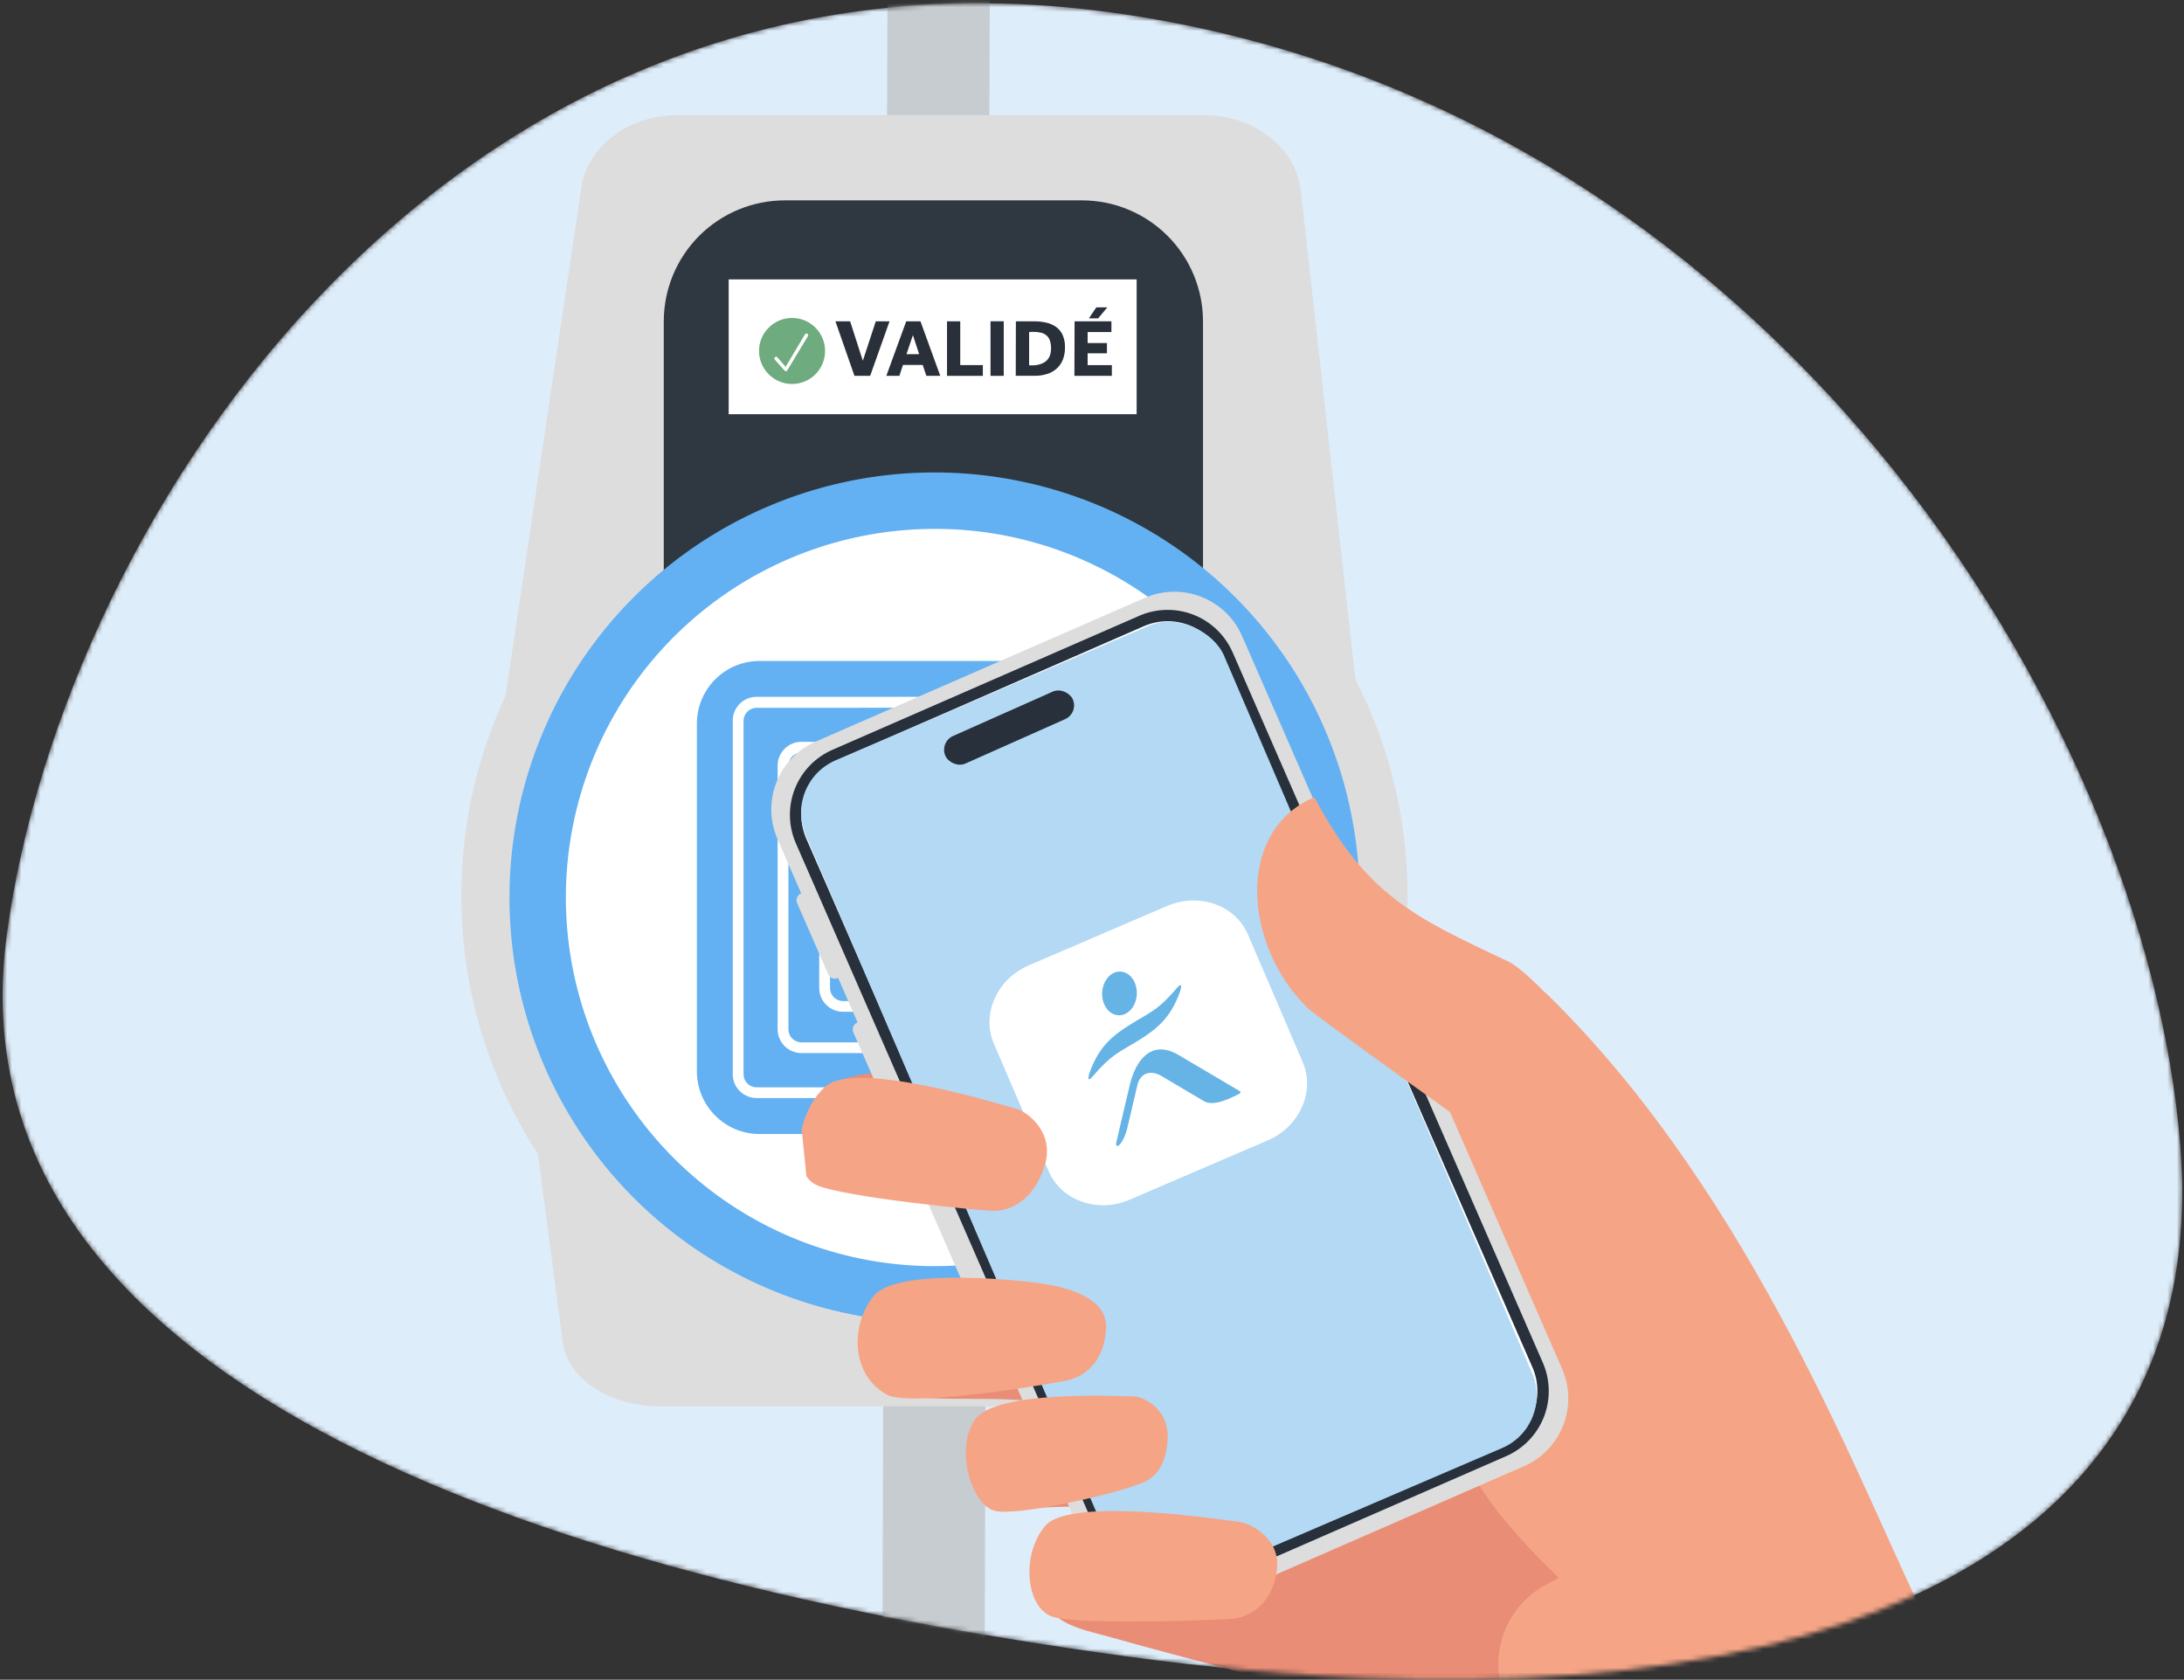 <?xml version="1.0" encoding="utf-8"?>
<svg xmlns="http://www.w3.org/2000/svg" width="459" height="353" viewBox="0 0 459 353" fill="none">
<rect x="0" y="0" width="459" height="353" fill="#333333" stroke="none"/>
<g clip-path="url(#clip0_49435_11766)">
<mask id="mask0_49435_11766" style="mask-type:alpha" maskUnits="userSpaceOnUse" x="0" y="0" width="459" height="353">
<path d="M458.242 240.973C465.242 331.123 375.102 366.863 237.072 348.153C99.043 329.443 -10.527 284.643 1.442 196.293C13.412 107.943 95.172 -16.147 233.202 2.563C371.232 21.273 451.242 150.813 458.242 240.973Z" fill="#DEEDFA"/>
</mask>
<g mask="url(#mask0_49435_11766)">
<path d="M458.242 240.973C465.242 331.123 375.102 366.863 237.072 348.153C99.043 329.443 -10.527 284.643 1.442 196.293C13.412 107.943 95.172 -16.147 233.202 2.563C371.232 21.273 451.242 150.813 458.242 240.973Z" fill="#DEEDFA"/>
<mask id="mask1_49435_11766" style="mask-type:luminance" maskUnits="userSpaceOnUse" x="0" y="0" width="459" height="353">
<path d="M457.899 240.815C464.899 330.965 374.759 366.705 236.729 348.005C98.699 329.305 -10.871 284.475 1.099 196.135C7.639 147.915 56.269 104.615 80.869 48.565C107.239 -11.435 127.339 15.025 156.329 7.035C179.489 0.665 205.029 -1.375 232.869 2.395C370.899 21.105 450.909 150.645 457.899 240.815Z" fill="white"/>
</mask>
<g mask="url(#mask1_49435_11766)">
<path d="M206.922 356.788H185.422L186.802 -95.162H208.302L206.922 356.788Z" fill="#C7CCD0"/>
<path d="M249.33 295.548H138.56C128.06 295.548 119.28 289.718 118.27 282.078L105.07 181.858H287.17L269.54 282.548C268.24 289.978 259.58 295.548 249.33 295.548Z" fill="#DDDDDD"/>
<path d="M142.329 24.198H253.099C263.599 24.198 272.379 31.068 273.389 40.078L286.589 158.338H104.449L122.169 39.528C123.419 30.758 132.079 24.198 142.329 24.198Z" fill="#DDDDDD"/>
<path d="M196.391 287.678C251.305 287.678 295.821 243.162 295.821 188.248C295.821 133.334 251.305 88.818 196.391 88.818C141.477 88.818 96.961 133.334 96.961 188.248C96.961 243.162 141.477 287.678 196.391 287.678Z" fill="#DDDDDD"/>
<path d="M164.93 42.108H227.39C234.137 42.108 240.608 44.788 245.379 49.559C250.15 54.33 252.83 60.801 252.83 67.548V136.158H139.5V67.548C139.5 60.801 142.18 54.33 146.951 49.559C151.722 44.788 158.193 42.108 164.94 42.108H164.93Z" fill="#2F3841"/>
<path d="M238.881 58.718H153.141V87.048H238.881V58.718Z" fill="white"/>
<path d="M196.392 272.008C242.453 272.008 279.792 234.669 279.792 188.608C279.792 142.547 242.453 105.208 196.392 105.208C150.332 105.208 112.992 142.547 112.992 188.608C112.992 234.669 150.332 272.008 196.392 272.008Z" fill="white"/>
<path d="M196.392 277.948C175.725 277.946 155.698 270.778 139.724 257.666C123.749 244.553 112.816 226.308 108.785 206.038C104.755 185.768 107.878 164.727 117.622 146.501C127.366 128.276 143.128 113.992 162.222 106.085C181.316 98.178 202.562 97.136 222.338 103.136C242.115 109.137 259.199 121.809 270.679 138.994C282.16 156.179 287.327 176.813 285.3 197.38C283.273 217.947 274.177 237.175 259.562 251.788C251.285 260.108 241.44 266.704 230.597 271.194C219.754 275.685 208.128 277.98 196.392 277.948ZM196.392 111.148C178.469 111.148 161.101 117.363 147.246 128.733C133.391 140.104 123.908 155.926 120.411 173.505C116.915 191.084 119.622 209.331 128.071 225.138C136.52 240.944 150.188 253.332 166.747 260.191C183.306 267.05 201.731 267.955 218.882 262.752C236.033 257.549 250.85 246.56 260.807 231.657C270.765 216.755 275.247 198.861 273.49 181.024C271.733 163.187 263.846 146.511 251.172 133.838C243.994 126.623 235.456 120.903 226.054 117.009C216.651 113.114 206.57 111.122 196.392 111.148Z" fill="#63B1F2"/>
<path d="M232.701 138.908H159.631C152.357 138.908 146.461 144.804 146.461 152.078V225.148C146.461 232.422 152.357 238.318 159.631 238.318H232.701C239.975 238.318 245.871 232.422 245.871 225.148V152.078C245.871 144.804 239.975 138.908 232.701 138.908Z" fill="#63B1F2"/>
<path d="M233.34 230.758H159C157.674 230.758 156.402 230.231 155.464 229.294C154.527 228.356 154 227.084 154 225.758V151.438C154 150.112 154.527 148.84 155.464 147.902C156.402 146.965 157.674 146.438 159 146.438H233.34C234.666 146.438 235.938 146.965 236.876 147.902C237.813 148.84 238.34 150.112 238.34 151.438V225.778C238.335 227.101 237.806 228.367 236.868 229.301C235.931 230.234 234.663 230.758 233.34 230.758ZM159 148.758C158.285 148.758 157.598 149.039 157.087 149.54C156.577 150.041 156.283 150.723 156.27 151.438V225.778C156.27 226.502 156.558 227.196 157.07 227.708C157.582 228.22 158.276 228.508 159 228.508H233.34C234.064 228.508 234.758 228.22 235.27 227.708C235.782 227.196 236.07 226.502 236.07 225.778V151.438C236.067 150.716 235.779 150.024 235.267 149.514C234.755 149.004 234.062 148.718 233.34 148.718L159 148.758Z" fill="white"/>
<path d="M223.86 221.308H168.43C167.104 221.308 165.832 220.781 164.894 219.843C163.956 218.906 163.43 217.634 163.43 216.308V160.898C163.43 159.572 163.956 158.3 164.894 157.362C165.832 156.425 167.104 155.898 168.43 155.898H223.86C225.186 155.898 226.458 156.425 227.395 157.362C228.333 158.3 228.86 159.572 228.86 160.898V216.328C228.854 217.651 228.325 218.917 227.388 219.851C226.451 220.784 225.182 221.308 223.86 221.308ZM168.43 158.168C167.706 158.168 167.011 158.456 166.499 158.968C165.987 159.48 165.7 160.174 165.7 160.898V216.328C165.7 217.052 165.987 217.746 166.499 218.258C167.011 218.77 167.706 219.058 168.43 219.058H223.86C224.584 219.058 225.278 218.77 225.79 218.258C226.302 217.746 226.59 217.052 226.59 216.328V160.898C226.587 160.175 226.299 159.482 225.787 158.97C225.276 158.459 224.583 158.171 223.86 158.168H168.43Z" fill="white"/>
<path d="M215.172 212.628H177.172C175.846 212.628 174.574 212.101 173.636 211.163C172.699 210.226 172.172 208.954 172.172 207.628V169.588C172.172 168.262 172.699 166.99 173.636 166.052C174.574 165.115 175.846 164.588 177.172 164.588H215.172C216.498 164.588 217.77 165.115 218.707 166.052C219.645 166.99 220.172 168.262 220.172 169.588V207.648C220.167 208.971 219.637 210.237 218.7 211.171C217.763 212.104 216.494 212.628 215.172 212.628ZM177.172 166.858C176.448 166.858 175.753 167.146 175.241 167.658C174.729 168.169 174.442 168.864 174.442 169.588V207.648C174.442 208.372 174.729 209.066 175.241 209.578C175.753 210.09 176.448 210.378 177.172 210.378H215.172C215.896 210.378 216.59 210.09 217.102 209.578C217.614 209.066 217.902 208.372 217.902 207.648V169.588C217.902 168.864 217.614 168.169 217.102 167.658C216.59 167.146 215.896 166.858 215.172 166.858H177.172Z" fill="white"/>
<path d="M206.438 203.858H185.898C184.572 203.858 183.301 203.331 182.363 202.393C181.425 201.456 180.898 200.184 180.898 198.858V178.338C180.898 177.012 181.425 175.74 182.363 174.802C183.301 173.865 184.572 173.338 185.898 173.338H206.438C207.765 173.338 209.036 173.865 209.974 174.802C210.912 175.74 211.438 177.012 211.438 178.338V198.878C211.433 200.201 210.904 201.467 209.967 202.401C209.03 203.334 207.761 203.858 206.438 203.858ZM185.898 175.608C185.175 175.611 184.482 175.899 183.971 176.41C183.46 176.922 183.171 177.615 183.168 178.338V198.878C183.168 199.602 183.456 200.296 183.968 200.808C184.48 201.32 185.174 201.608 185.898 201.608H206.438C207.162 201.608 207.857 201.32 208.369 200.808C208.881 200.296 209.168 199.602 209.168 198.878V178.338C209.166 177.615 208.877 176.922 208.366 176.41C207.855 175.899 207.162 175.611 206.438 175.608H185.898Z" fill="white"/>
<path d="M197.48 183.148C197.266 183.417 196.981 183.619 196.657 183.734C196.333 183.848 195.983 183.868 195.648 183.793C195.313 183.718 195.006 183.55 194.762 183.308C194.518 183.067 194.346 182.762 194.268 182.427C194.189 182.093 194.206 181.743 194.316 181.418C194.427 181.093 194.627 180.806 194.893 180.589C195.159 180.372 195.481 180.234 195.822 180.192C196.163 180.149 196.508 180.203 196.82 180.348C197.273 180.636 197.596 181.091 197.72 181.614C197.843 182.137 197.757 182.687 197.48 183.148Z" fill="white"/>
<path d="M198.954 190.688C197.044 188.048 194.724 189.398 193.154 191.518C191.924 193.188 190.874 194.638 189.574 196.408C189.274 196.818 189.504 196.968 189.924 196.718C190.406 196.419 190.822 196.024 191.144 195.558C191.684 194.828 193.014 193.008 193.854 191.848C194.694 190.688 195.724 190.918 196.494 191.988C197.394 193.228 198.494 194.778 199.494 196.118C200.174 197.048 202.224 196.908 203.124 196.848C203.284 196.848 203.334 196.718 203.254 196.608C202.674 195.838 200.714 193.138 198.954 190.688Z" fill="white"/>
<path d="M201.493 184.238C198.823 185.578 197.993 185.448 195.743 185.788C193.513 185.957 191.433 186.978 189.933 188.638C189.463 189.138 189.253 189.578 189.993 189.208C192.663 187.858 193.493 187.988 195.743 187.658C197.973 187.484 200.051 186.465 201.553 184.808C202.013 184.308 202.223 183.868 201.493 184.238Z" fill="white"/>
<path d="M182.878 78.988H179.578L175.578 67.528H178.668L181.338 75.818L184.058 67.528H186.948L182.878 78.988Z" fill="#29303A"/>
<path d="M190.453 67.528H193.453L197.613 78.988H194.683L193.923 76.698H189.773L189.013 78.988H186.273L190.453 67.528ZM190.513 74.428H193.173L191.863 70.428L190.513 74.428Z" fill="#29303A"/>
<path d="M199.031 67.528H201.811V76.728H206.561V78.988H199.031V67.528Z" fill="#29303A"/>
<path d="M208.172 67.518H210.952V78.988H208.172V67.518Z" fill="#29303A"/>
<path d="M213.503 67.528H217.353C218.203 67.523 219.052 67.613 219.883 67.798C220.622 67.959 221.322 68.265 221.943 68.698C222.538 69.131 223.013 69.709 223.323 70.378C223.678 71.204 223.849 72.099 223.823 72.998C223.841 73.882 223.688 74.762 223.373 75.588C223.095 76.293 222.661 76.925 222.103 77.438C221.526 77.957 220.844 78.346 220.103 78.578C219.272 78.846 218.405 78.981 217.533 78.978H213.473L213.503 67.528ZM216.283 69.778V76.778H217.223C217.788 76.759 218.346 76.644 218.873 76.438C219.301 76.29 219.691 76.048 220.013 75.728C220.314 75.419 220.543 75.046 220.683 74.638C220.827 74.178 220.898 73.699 220.893 73.218C220.904 72.669 220.826 72.122 220.663 71.598C220.532 71.186 220.294 70.817 219.973 70.528C219.634 70.233 219.229 70.024 218.793 69.918C218.239 69.789 217.671 69.729 217.103 69.738L216.283 69.778Z" fill="#29303A"/>
<path d="M225.841 67.528H233.581V69.778H228.581V72.088H232.641V74.248H228.581V76.728H233.671V78.988H225.801L225.841 67.528ZM228.841 66.908L230.411 64.588H232.721L230.791 66.908H228.841Z" fill="#29303A"/>
<g opacity="0.76">
<path d="M166.463 80.698C170.296 80.698 173.403 77.591 173.403 73.758C173.403 69.925 170.296 66.818 166.463 66.818C162.631 66.818 159.523 69.925 159.523 73.758C159.523 77.591 162.631 80.698 166.463 80.698Z" fill="#419057"/>
</g>
<path d="M165.171 78.028C165.119 78.028 165.068 78.016 165.022 77.993C164.975 77.971 164.934 77.938 164.901 77.898L162.841 75.578C162.81 75.543 162.786 75.501 162.77 75.456C162.754 75.412 162.748 75.364 162.751 75.317C162.753 75.269 162.765 75.223 162.786 75.18C162.807 75.138 162.836 75.1 162.871 75.068C162.907 75.036 162.948 75.012 162.993 74.997C163.038 74.981 163.085 74.975 163.132 74.977C163.18 74.98 163.226 74.992 163.269 75.013C163.312 75.034 163.35 75.062 163.381 75.098L165.111 77.098L169.171 70.268C169.223 70.187 169.304 70.129 169.397 70.107C169.49 70.085 169.589 70.099 169.671 70.148C169.712 70.173 169.748 70.205 169.776 70.244C169.805 70.282 169.825 70.326 169.836 70.373C169.847 70.419 169.849 70.468 169.841 70.515C169.834 70.562 169.817 70.607 169.791 70.648L165.451 77.848C165.422 77.897 165.381 77.938 165.332 77.968C165.284 77.997 165.228 78.015 165.171 78.018V78.028Z" fill="white"/>
</g>
<g clip-path="url(#clip1_49435_11766)">
<path d="M283.518 297.392C283.518 297.392 303.097 343.794 318.144 360.023L330.24 378.514L427.015 389.634C427.015 389.634 359.681 357.634 352.98 343.411C345.239 326.98 275.361 282.524 283.517 297.389" fill="#F5A586"/>
<path d="M323.825 247.121L304.112 211.2C304.112 211.2 282.654 213.852 293.762 221.043C306.054 228.999 307.271 239.878 305.828 252.617C304.629 263.119 323.825 247.121 323.825 247.121Z" fill="#F5A586"/>
<path d="M188.839 293.249C204.15 295.491 225.418 290.639 230.867 301.777C235.14 310.514 225.523 278.136 225.523 278.136L188.077 283.444C188.077 283.444 181.839 292.224 188.839 293.249Z" fill="#EA8D76"/>
<path d="M305.523 237.599C305.523 237.599 276.593 243.075 244.33 236.169C229.092 232.907 171.578 214.812 171.543 234.269C171.521 246.806 235.243 253.492 235.577 267.1C235.732 273.4 212.677 267.261 215.48 275.858C218.617 285.482 243.756 310.022 246.896 317.955C249.688 325.006 217.813 329.847 217.821 330.013C218.342 341.375 226.49 342.082 233.54 344.101C247.726 348.161 276.468 355.416 290.65 359.483C300.118 362.2 308.42 361.217 317.215 360.133C317.523 360.102 317.83 360.056 318.139 360.023L317.242 358.856C314.825 354.451 314.257 349.266 315.662 344.442C317.067 339.618 320.331 335.549 324.735 333.131L353.73 317.225L360.644 270.293C360.644 270.293 321.758 242.595 321.445 242.498L305.523 237.599Z" fill="#EA8D76"/>
<path d="M404.731 340.326C409.744 350.388 396.723 352.203 412.447 357.783L379.926 371.814C379.926 371.814 324.046 336.287 309.463 309.712C296.24 285.615 290.353 256.753 301.304 237.464C303.531 233.542 317.93 216.589 317.93 216.589C317.93 216.589 320.988 204.845 325.287 209.068C369.201 252.204 391.543 313.858 404.731 340.326Z" fill="#F5A586"/>
<path d="M321.778 376.866L410.433 337.814L434.779 388.854L324.11 400.007L321.778 376.866Z" fill="#F5B0B4"/>
<path d="M217.09 316.991L247.645 305.145C247.645 305.145 260.257 326.129 247.087 320.106C236.088 315.077 217.09 316.991 217.09 316.991" fill="#EA8D76"/>
<path d="M240.575 125.657L171.428 155.854C163.557 159.292 159.962 168.46 163.4 176.331L230.645 330.307C234.082 338.179 243.25 341.773 251.121 338.335L320.268 308.137C328.139 304.7 331.733 295.532 328.296 287.661L261.051 133.685C257.614 125.813 248.446 122.219 240.575 125.657Z" fill="#DDDDDD"/>
<path d="M239.921 130.49L175.414 158.661C168.48 161.69 165.314 169.765 168.342 176.699L233.545 326C236.573 332.934 244.649 336.1 251.583 333.072L316.09 304.901C323.024 301.872 326.19 293.797 323.162 286.863L257.959 137.562C254.931 130.628 246.855 127.462 239.921 130.49Z" fill="white"/>
<path d="M292.457 209.238L279.828 180.32L281.012 179.803C281.39 179.638 281.819 179.629 282.204 179.78C282.588 179.931 282.897 180.228 283.063 180.607L294.444 206.669C294.526 206.856 294.57 207.058 294.574 207.262C294.578 207.467 294.542 207.67 294.467 207.861C294.392 208.051 294.281 208.225 294.139 208.372C293.997 208.52 293.828 208.638 293.64 208.719L292.456 209.236L292.457 209.238Z" fill="#DDDDDD"/>
<path d="M195.625 247.11L208.254 276.028L207.07 276.545C206.692 276.71 206.263 276.718 205.878 276.567C205.494 276.417 205.185 276.119 205.019 275.741L193.638 249.679C193.473 249.3 193.464 248.872 193.615 248.487C193.766 248.103 194.063 247.794 194.442 247.628L195.626 247.111L195.625 247.11Z" fill="#DDDDDD"/>
<path d="M181.332 214.389L193.961 243.307L192.775 243.825C192.588 243.906 192.386 243.951 192.181 243.954C191.977 243.958 191.774 243.922 191.583 243.847C191.393 243.773 191.219 243.661 191.072 243.519C190.924 243.377 190.806 243.208 190.724 243.021L179.343 216.959C179.261 216.772 179.217 216.57 179.213 216.365C179.209 216.161 179.245 215.957 179.32 215.767C179.395 215.577 179.506 215.403 179.648 215.255C179.79 215.108 179.959 214.99 180.147 214.908L181.331 214.391L181.332 214.389Z" fill="#DDDDDD"/>
<path d="M169.453 187.284L177.213 205.053L176.062 205.556C175.695 205.716 175.278 205.724 174.905 205.578C174.531 205.431 174.231 205.142 174.071 204.775L167.521 189.778C167.361 189.41 167.353 188.994 167.499 188.621C167.646 188.247 167.934 187.947 168.302 187.786L169.453 187.284Z" fill="#DDDDDD"/>
<g style="mix-blend-mode:multiply">
<path d="M276.913 171.152C269.151 178.539 274.971 184.833 278.938 190.675" stroke="#F5AA7C" stroke-linecap="round" stroke-linejoin="round"/>
</g>
<g style="mix-blend-mode:multiply">
<path d="M223.143 286.5C225.911 286.413 228.821 285.433 229.39 281.862C230.74 273.388 224.924 272.99 220.297 271.914" stroke="#F5AA7C" stroke-linecap="round" stroke-linejoin="round"/>
</g>
<g style="mix-blend-mode:multiply">
<path d="M243.414 302.544C241.61 294.489 235.804 295.573 231.314 296.317" stroke="#F5AA7C" stroke-linecap="round" stroke-linejoin="round"/>
</g>
<g style="mix-blend-mode:multiply">
<path d="M265.005 330.583C265.036 322.548 259.39 322.715 255.043 322.752" stroke="#F5AA7C" stroke-linecap="round" stroke-linejoin="round"/>
</g>
<g style="mix-blend-mode:multiply">
<path d="M209.008 250.775C212.16 250.391 215.566 249.001 216.584 244.973C218.996 235.417 212.431 235.573 207.289 234.86" stroke="#F5AA7C" stroke-linecap="round" stroke-linejoin="round"/>
</g>
<path d="M316.57 306.008L252.064 334.178C248.443 335.755 244.345 335.831 240.669 334.39C236.992 332.949 234.037 330.109 232.452 326.492L167.251 177.191C165.674 173.57 165.598 169.472 167.039 165.796C168.48 162.119 171.32 159.164 174.937 157.579L239.444 129.408C243.064 127.832 247.162 127.756 250.839 129.196C254.515 130.637 257.47 133.478 259.056 137.094L324.257 286.395C325.834 290.016 325.91 294.114 324.468 297.791C323.027 301.468 320.187 304.423 316.57 306.008V306.008ZM175.896 159.765C172.859 161.096 170.474 163.576 169.264 166.663C168.054 169.749 168.118 173.189 169.441 176.229L234.643 325.53C235.973 328.567 238.453 330.952 241.54 332.163C244.626 333.373 248.067 333.309 251.106 331.986L315.613 303.815C318.65 302.485 321.035 300.004 322.245 296.918C323.455 293.831 323.392 290.391 322.068 287.351L256.866 138.05C255.536 135.013 253.056 132.628 249.969 131.418C246.882 130.208 243.442 130.271 240.402 131.595L175.896 159.765Z" fill="#27303B"/>
<rect x="164.594" y="164.519" width="95.683" height="188.076" rx="12" transform="rotate(-23.24 164.594 164.519)" fill="#B3D9F5"/>
<path d="M273.794 223.223C276.441 229.387 273.141 236.779 266.458 239.649L237.359 252.145C230.678 255.014 223.045 252.32 220.397 246.154L208.868 219.307C206.221 213.143 209.52 205.751 216.204 202.881L245.305 190.384C251.986 187.515 259.619 190.209 262.267 196.375L273.796 223.222L273.794 223.223Z" fill="white"/>
<path d="M314.463 240.672C314.463 240.672 276.674 213.672 274.858 211.899C261.255 198.592 259.619 174.598 276.217 167.544C287.147 187.986 296.875 192.638 316.722 201.925C322.659 204.703 335.188 220.714 340.368 226.436L314.463 240.672Z" fill="#F5A586"/>
<path d="M238.92 208.862C238.837 211.4 237.139 213.419 235.125 213.371C233.112 213.323 231.549 211.226 231.631 208.688C231.713 206.149 233.413 204.133 235.426 204.18C237.439 204.228 239.004 206.324 238.92 208.862Z" fill="#65B4E5"/>
<path d="M247.722 221.733C242.017 218.346 238.715 222.742 237.455 227.965C236.463 232.082 235.651 235.646 234.628 239.995C234.391 241.008 234.944 241.092 235.533 240.283C236.123 239.474 236.59 238.459 236.902 237.132C237.325 235.335 238.386 230.861 239.041 228.028C239.627 225.494 241.827 224.78 244.139 226.146C246.818 227.728 250.142 229.727 253.066 231.438C255.089 232.621 258.848 230.695 260.485 229.85C260.778 229.697 260.776 229.438 260.55 229.305C258.873 228.321 253.021 224.879 247.722 221.733Z" fill="#65B4E5"/>
<path d="M247.346 207.635C243.385 212.31 241.713 212.741 237.745 215.191C233.774 217.64 231.002 219.966 229.072 225.209C228.59 226.519 228.549 227.508 229.635 226.226C233.596 221.551 235.268 221.12 239.236 218.67C243.207 216.221 245.978 213.895 247.909 208.652C248.393 207.341 248.432 206.353 247.346 207.635Z" fill="#65B4E5"/>
<path d="M204.681 298.613C208.709 291.941 235.687 293.457 238.187 293.461C240.379 293.463 245.771 296.1 245.389 302.581C244.909 310.718 240.139 311.603 238.5 312.204C232.918 314.256 213.756 318.655 209.09 317.516C204.424 316.377 200.655 305.287 204.681 298.613Z" fill="#F5A586"/>
<path d="M219.702 320.624C224.989 314.426 257.306 319.473 260.31 319.803C262.941 320.092 269.247 323.452 268.353 329.932C267.229 338.067 261.73 339.758 259.708 340.115C257.686 340.472 226.767 341.541 221.235 339.785C215.704 338.028 214.415 326.823 219.702 320.624Z" fill="#F5A586"/>
<path d="M183.612 272.349C188.718 266 217.28 269.237 221.242 270.132C223.823 270.714 232.766 272.556 232.456 279.089C232.066 287.289 226.74 289.462 224.757 289.999C222.774 290.535 191.514 295.889 186.4 293.101C178.869 288.995 178.637 278.537 183.612 272.349Z" fill="#F5A586"/>
<path d="M173.388 228.4C179.732 222.533 210.63 232.248 213.527 233.003C216.065 233.664 221.659 238.081 219.589 244.84C216.988 253.325 211.266 254.378 209.209 254.481C207.151 254.585 176.506 251.553 171.386 248.943C166.265 246.333 167.045 234.266 173.388 228.4Z" fill="#F5A586"/>
<rect x="226.746" y="149.847" width="29.294" height="6.345" rx="3.173" transform="rotate(156 226.746 149.847)" fill="#27303B"/>
</g>
</g>
</g>
<defs>
<clipPath id="clip0_49435_11766">
<rect width="459" height="353" fill="white"/>
</clipPath>
<clipPath id="clip1_49435_11766">
<rect width="249.76" height="282.087" fill="white" transform="translate(157.992 133.233) rotate(-5.755)"/>
</clipPath>
</defs>
</svg>